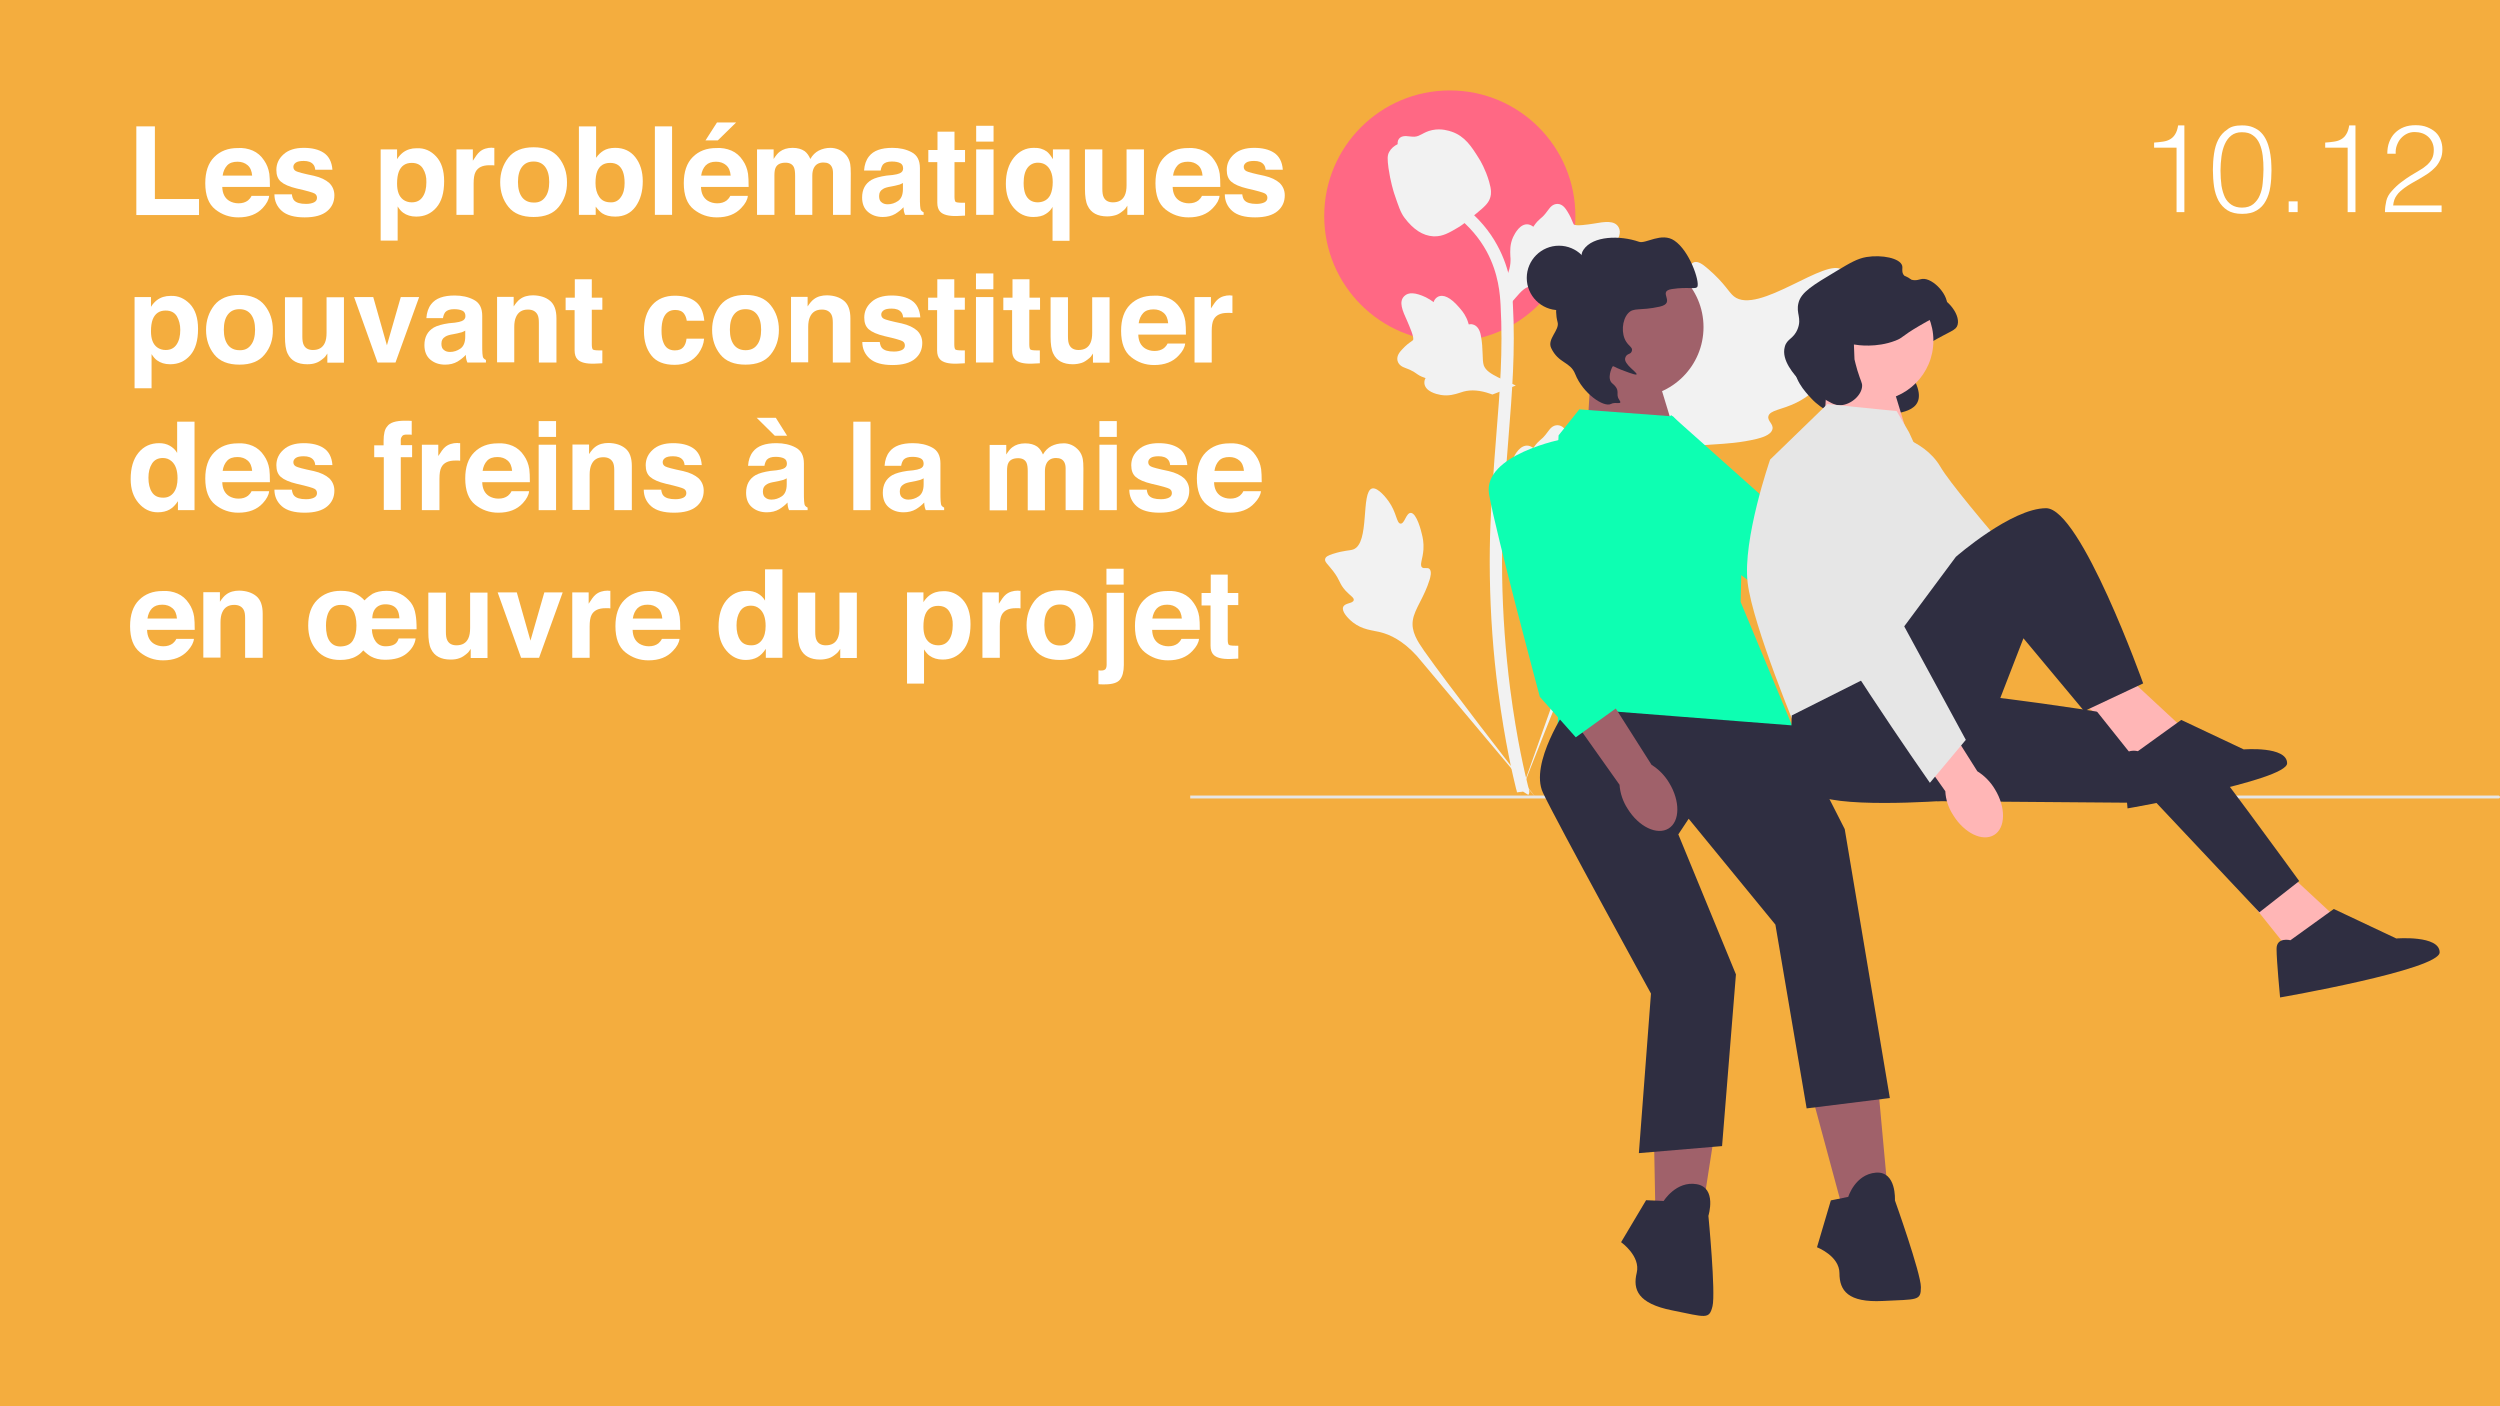 <?xml version="1.0" encoding="UTF-8"?>
<!-- Generator: Adobe Illustrator 27.4.1, SVG Export Plug-In . SVG Version: 6.00 Build 0)  -->
<svg xmlns="http://www.w3.org/2000/svg" xmlns:xlink="http://www.w3.org/1999/xlink" version="1.1" id="Calque_1" x="0px" y="0px" viewBox="0 0 1280 720" style="enable-background:new 0 0 1280 720;" xml:space="preserve">
<style type="text/css">
	.st0{fill:#F4AD3E;}
	.st1{fill:#FFFFFF;}
	.st2{fill:#FF6884;}
	.st3{fill:#F2F2F2;}
	.st4{fill:#A0616A;}
	.st5{fill:#2F2E41;}
	.st6{fill:#FFB6B6;}
	.st7{fill:#E6E6E6;}
	.st8{fill:#0DFFB2;}
</style>
<rect class="st0" width="1280" height="720"></rect>
<g>
	<path class="st1" d="M69.8,64.7h9.5v37.2h22.6v8.2H69.8V64.7z"></path>
	<path class="st1" d="M129.4,77.1c2.3,1,4.3,2.7,5.8,5c1.4,2,2.3,4.3,2.7,6.9c0.2,1.5,0.3,3.8,0.3,6.7h-24.4   c0.1,3.4,1.3,5.7,3.5,7.1c1.3,0.8,3,1.3,4.8,1.3c2,0,3.6-0.5,4.9-1.5c0.7-0.6,1.3-1.3,1.8-2.3h9c-0.2,2-1.3,4-3.2,6.1   c-3,3.3-7.2,4.9-12.6,4.9c-4.5,0-8.4-1.4-11.8-4.1s-5.1-7.2-5.1-13.4c0-5.8,1.5-10.3,4.6-13.4c3.1-3.1,7.1-4.6,12-4.6   C124.4,75.6,127.1,76.1,129.4,77.1z M116.3,84.7c-1.2,1.3-2,3-2.3,5.2h15.1c-0.2-2.3-0.9-4.1-2.3-5.3c-1.4-1.2-3.1-1.8-5.2-1.8   C119.3,82.8,117.5,83.4,116.3,84.7z"></path>
	<path class="st1" d="M149.4,99.3c0.2,1.6,0.6,2.7,1.2,3.3c1.1,1.2,3.1,1.8,6.1,1.8c1.7,0,3.1-0.3,4.1-0.8s1.5-1.3,1.5-2.3   c0-1-0.4-1.7-1.2-2.2c-0.8-0.5-3.9-1.4-9.2-2.6c-3.8-0.9-6.5-2.1-8.1-3.5c-1.6-1.4-2.3-3.4-2.3-6c0-3.1,1.2-5.8,3.7-8   c2.4-2.2,5.9-3.3,10.3-3.3c4.2,0,7.6,0.8,10.2,2.5s4.2,4.6,4.5,8.7h-8.8c-0.1-1.1-0.4-2-1-2.7c-1-1.2-2.6-1.8-4.9-1.8   c-1.9,0-3.3,0.3-4.1,0.9c-0.8,0.6-1.2,1.3-1.2,2.1c0,1,0.4,1.7,1.3,2.2c0.9,0.5,3.9,1.3,9.2,2.4c3.5,0.8,6.1,2.1,7.9,3.7   c1.7,1.7,2.6,3.8,2.6,6.3c0,3.3-1.2,6-3.7,8.1c-2.5,2.1-6.3,3.2-11.5,3.2c-5.3,0-9.2-1.1-11.7-3.3c-2.5-2.2-3.8-5.1-3.8-8.5H149.4z   "></path>
	<path class="st1" d="M223.3,80.1c2.7,2.9,4.1,7.1,4.1,12.7c0,5.9-1.3,10.4-4,13.5s-6.1,4.6-10.3,4.6c-2.7,0-4.9-0.7-6.7-2   c-1-0.7-1.9-1.8-2.8-3.2v17.5h-8.7V76.5h8.4v5c0.9-1.5,2-2.6,3-3.4c2-1.5,4.3-2.2,7-2.2C217.3,75.7,220.6,77.2,223.3,80.1z    M216.6,86.4c-1.2-2-3.1-3-5.8-3c-3.2,0-5.4,1.5-6.6,4.5c-0.6,1.6-0.9,3.6-0.9,6.1c0,3.9,1,6.6,3.1,8.2c1.2,0.9,2.7,1.4,4.4,1.4   c2.5,0,4.3-0.9,5.6-2.8c1.3-1.9,1.9-4.4,1.9-7.5C218.4,90.6,217.8,88.4,216.6,86.4z"></path>
	<path class="st1" d="M252.3,75.7c0.1,0,0.4,0,0.8,0v9c-0.6-0.1-1-0.1-1.5-0.1s-0.8,0-1,0c-3.5,0-5.9,1.1-7.1,3.4   c-0.7,1.3-1,3.3-1,6v16h-8.8V76.5h8.4v5.8c1.4-2.2,2.5-3.8,3.5-4.6c1.6-1.4,3.8-2.1,6.4-2.1C252,75.7,252.1,75.7,252.3,75.7z"></path>
	<path class="st1" d="M286.1,105.9c-2.8,3.5-7.1,5.2-12.9,5.2c-5.8,0-10.1-1.7-12.9-5.2c-2.8-3.5-4.2-7.7-4.2-12.6   c0-4.8,1.4-9,4.2-12.6c2.8-3.5,7.1-5.3,12.9-5.3c5.8,0,10.1,1.8,12.9,5.3c2.8,3.5,4.2,7.7,4.2,12.6   C290.4,98.2,288.9,102.4,286.1,105.9z M279.1,101c1.4-1.8,2.1-4.4,2.1-7.8s-0.7-5.9-2.1-7.8c-1.4-1.8-3.3-2.7-5.9-2.7   c-2.6,0-4.5,0.9-5.9,2.7c-1.4,1.8-2.1,4.4-2.1,7.8s0.7,5.9,2.1,7.8c1.4,1.8,3.4,2.7,5.9,2.7C275.8,103.8,277.7,102.9,279.1,101z"></path>
	<path class="st1" d="M325.3,80.5c2.5,3.2,3.8,7.3,3.8,12.3c0,5.2-1.2,9.5-3.7,13c-2.5,3.4-5.9,5.1-10.4,5.1c-2.8,0-5-0.6-6.7-1.7   c-1-0.7-2.1-1.8-3.3-3.4v4.2h-8.6V64.7h8.8v16.1c1.1-1.6,2.3-2.7,3.7-3.6c1.6-1,3.6-1.5,6.1-1.5C319.3,75.7,322.8,77.3,325.3,80.5z    M317.9,100.9c1.3-1.8,1.9-4.2,1.9-7.2c0-2.4-0.3-4.3-0.9-5.9c-1.2-3-3.3-4.4-6.5-4.4c-3.2,0-5.4,1.4-6.6,4.3   c-0.6,1.5-0.9,3.5-0.9,6c0,2.9,0.6,5.2,1.9,7.1s3.2,2.8,5.9,2.8C314.9,103.7,316.7,102.7,317.9,100.9z"></path>
	<path class="st1" d="M344.1,110h-8.8V64.7h8.8V110z"></path>
	<path class="st1" d="M374.5,77.1c2.3,1,4.3,2.7,5.8,5c1.4,2,2.3,4.3,2.7,6.9c0.2,1.5,0.3,3.8,0.3,6.7h-24.4   c0.1,3.4,1.3,5.7,3.5,7.1c1.3,0.8,3,1.3,4.8,1.3c2,0,3.6-0.5,4.9-1.5c0.7-0.6,1.3-1.3,1.8-2.3h9c-0.2,2-1.3,4-3.3,6.1   c-3,3.3-7.2,4.9-12.6,4.9c-4.5,0-8.4-1.4-11.8-4.1s-5.1-7.2-5.1-13.4c0-5.8,1.5-10.3,4.6-13.4c3.1-3.1,7.1-4.6,12-4.6   C369.5,75.6,372.1,76.1,374.5,77.1z M361.3,84.7c-1.2,1.3-2,3-2.3,5.2h15.1c-0.2-2.3-0.9-4.1-2.3-5.3c-1.4-1.2-3.1-1.8-5.2-1.8   C364.3,82.8,362.6,83.4,361.3,84.7z M376.9,62.7l-9.4,9.2h-6.3l5.9-9.2H376.9z"></path>
	<path class="st1" d="M429.5,76.6c1.4,0.6,2.7,1.6,3.9,3c0.9,1.2,1.6,2.6,1.9,4.3c0.2,1.1,0.3,2.8,0.3,5l-0.1,21.1h-9V88.6   c0-1.3-0.2-2.3-0.6-3.1c-0.8-1.6-2.2-2.3-4.3-2.3c-2.4,0-4.1,1-5,3c-0.5,1.1-0.7,2.3-0.7,3.8v20h-8.8V90c0-2-0.2-3.4-0.6-4.3   c-0.7-1.6-2.2-2.4-4.3-2.4c-2.5,0-4.2,0.8-5,2.4c-0.5,0.9-0.7,2.3-0.7,4.1V110h-8.9V76.5h8.5v4.9c1.1-1.7,2.1-3,3.1-3.7   c1.7-1.3,3.9-2,6.6-2c2.6,0,4.6,0.6,6.2,1.7c1.3,1,2.2,2.4,2.9,4c1.1-2,2.6-3.4,4.3-4.3c1.8-0.9,3.8-1.4,6-1.4   C426.6,75.7,428.1,76,429.5,76.6z"></path>
	<path class="st1" d="M457,89.6c1.6-0.2,2.8-0.5,3.5-0.8c1.3-0.5,1.9-1.4,1.9-2.5c0-1.4-0.5-2.3-1.5-2.8c-1-0.5-2.4-0.8-4.3-0.8   c-2.1,0-3.6,0.5-4.5,1.5c-0.6,0.8-1,1.8-1.2,3.1h-8.5c0.2-2.9,1-5.3,2.5-7.2c2.3-3,6.3-4.4,12-4.4c3.7,0,7,0.7,9.8,2.2   c2.9,1.5,4.3,4.2,4.3,8.2v15.4c0,1.1,0,2.4,0.1,3.9c0.1,1.1,0.2,1.9,0.5,2.3s0.7,0.7,1.3,1v1.3h-9.5c-0.3-0.7-0.5-1.3-0.6-1.9   s-0.2-1.3-0.2-2c-1.2,1.3-2.6,2.4-4.2,3.4c-1.9,1.1-4,1.6-6.4,1.6c-3.1,0-5.6-0.9-7.6-2.6c-2-1.7-3-4.2-3-7.4c0-4.1,1.6-7.1,4.8-9   c1.8-1,4.3-1.7,7.7-2.2L457,89.6z M462.3,93.7c-0.6,0.3-1.1,0.6-1.7,0.8c-0.6,0.2-1.4,0.4-2.4,0.6l-2,0.4c-1.9,0.3-3.2,0.7-4,1.2   c-1.4,0.8-2.1,2-2.1,3.7c0,1.5,0.4,2.6,1.3,3.2c0.8,0.7,1.9,1,3.1,1c1.9,0,3.7-0.6,5.3-1.7c1.6-1.1,2.5-3.1,2.5-6.1V93.7z"></path>
	<path class="st1" d="M475.3,83v-6.2h4.7v-9.4h8.7v9.4h5.4V83h-5.4v17.7c0,1.4,0.2,2.2,0.5,2.6c0.3,0.3,1.4,0.5,3.2,0.5   c0.3,0,0.5,0,0.8,0s0.6,0,0.9,0v6.6l-4.2,0.2c-4.1,0.1-7-0.6-8.5-2.2c-1-1-1.5-2.6-1.5-4.6V83H475.3z"></path>
	<path class="st1" d="M508.7,72.5h-8.9v-8.1h8.9V72.5z M499.8,76.5h8.9V110h-8.9V76.5z"></path>
	<path class="st1" d="M536,77.6c1,0.8,2,2.1,3.1,3.9v-5h8.5v46.8h-8.7v-17.4c-0.7,1.4-1.8,2.6-3.4,3.6c-1.6,1.1-3.8,1.6-6.5,1.6   c-3.9,0-7.2-1.5-9.9-4.6c-2.7-3.1-4.1-7.2-4.1-12.4c0-5.6,1.4-10,4.1-13.4c2.7-3.3,6.1-5,10.1-5C532,75.6,534.2,76.3,536,77.6z    M537.8,99.7c0.8-1.7,1.2-3.9,1.2-6.5c0-2.1-0.3-3.9-1-5.5c-1.3-2.9-3.5-4.4-6.6-4.4c-2.2,0-4,0.9-5.3,2.6c-1.3,1.7-2,4.3-2,7.8   c0,2.3,0.3,4.2,0.9,5.7c1.2,2.8,3.3,4.2,6.4,4.2C534.4,103.5,536.6,102.2,537.8,99.7z"></path>
	<path class="st1" d="M564.4,76.5v20.2c0,1.9,0.2,3.3,0.7,4.3c0.8,1.7,2.4,2.6,4.7,2.6c3,0,5-1.2,6.1-3.6c0.6-1.3,0.9-3,0.9-5.2   V76.5h8.9V110h-8.5v-4.7c-0.1,0.1-0.3,0.4-0.6,0.9s-0.7,1-1.2,1.4c-1.4,1.2-2.7,2.1-4,2.5s-2.8,0.7-4.5,0.7c-4.9,0-8.3-1.8-10-5.4   c-1-2-1.4-4.9-1.4-8.7V76.5H564.4z"></path>
	<path class="st1" d="M616,77.1c2.3,1,4.3,2.7,5.8,5c1.4,2,2.3,4.3,2.7,6.9c0.2,1.5,0.3,3.8,0.3,6.7h-24.4c0.1,3.4,1.3,5.7,3.5,7.1   c1.3,0.8,3,1.3,4.8,1.3c2,0,3.6-0.5,4.9-1.5c0.7-0.6,1.3-1.3,1.8-2.3h9c-0.2,2-1.3,4-3.3,6.1c-3,3.3-7.2,4.9-12.6,4.9   c-4.5,0-8.4-1.4-11.8-4.1s-5.1-7.2-5.1-13.4c0-5.8,1.5-10.3,4.6-13.4c3.1-3.1,7.1-4.6,12-4.6C611,75.6,613.7,76.1,616,77.1z    M602.9,84.7c-1.2,1.3-2,3-2.3,5.2h15.1c-0.2-2.3-0.9-4.1-2.3-5.3c-1.4-1.2-3.1-1.8-5.2-1.8C605.9,82.8,604.1,83.4,602.9,84.7z"></path>
	<path class="st1" d="M636,99.3c0.2,1.6,0.6,2.7,1.2,3.3c1.1,1.2,3.1,1.8,6.1,1.8c1.7,0,3.1-0.3,4.1-0.8c1-0.5,1.5-1.3,1.5-2.3   c0-1-0.4-1.7-1.2-2.2c-0.8-0.5-3.9-1.4-9.2-2.6c-3.8-0.9-6.5-2.1-8.1-3.5c-1.6-1.4-2.3-3.4-2.3-6c0-3.1,1.2-5.8,3.7-8   c2.4-2.2,5.9-3.3,10.3-3.3c4.2,0,7.6,0.8,10.2,2.5s4.2,4.6,4.5,8.7h-8.8c-0.1-1.1-0.4-2-1-2.7c-1-1.2-2.6-1.8-4.9-1.8   c-1.9,0-3.3,0.3-4.1,0.9s-1.2,1.3-1.2,2.1c0,1,0.4,1.7,1.3,2.2c0.9,0.5,3.9,1.3,9.2,2.4c3.5,0.8,6.1,2.1,7.9,3.7   c1.7,1.7,2.6,3.8,2.6,6.3c0,3.3-1.2,6-3.7,8.1c-2.5,2.1-6.3,3.2-11.5,3.2c-5.3,0-9.2-1.1-11.7-3.3c-2.5-2.2-3.8-5.1-3.8-8.5H636z"></path>
	<path class="st1" d="M97.3,155.7c2.7,2.9,4.1,7.1,4.1,12.7c0,5.9-1.3,10.4-4,13.5s-6.1,4.6-10.3,4.6c-2.7,0-4.9-0.7-6.7-2   c-1-0.7-1.9-1.8-2.8-3.2v17.5h-8.7v-46.7h8.4v5c0.9-1.5,2-2.6,3-3.4c2-1.5,4.3-2.2,7-2.2C91.2,151.3,94.5,152.8,97.3,155.7z    M90.6,162c-1.2-2-3.1-3-5.8-3c-3.2,0-5.4,1.5-6.6,4.5c-0.6,1.6-0.9,3.6-0.9,6.1c0,3.9,1,6.6,3.1,8.2c1.2,0.9,2.7,1.4,4.4,1.4   c2.5,0,4.3-0.9,5.6-2.8c1.3-1.9,1.9-4.4,1.9-7.5C92.3,166.2,91.7,164,90.6,162z"></path>
	<path class="st1" d="M135.5,181.5c-2.8,3.5-7.1,5.2-12.9,5.2c-5.8,0-10.1-1.7-12.9-5.2c-2.8-3.5-4.2-7.7-4.2-12.6   c0-4.8,1.4-9,4.2-12.6c2.8-3.5,7.1-5.3,12.9-5.3c5.8,0,10.1,1.8,12.9,5.3c2.8,3.5,4.2,7.7,4.2,12.6   C139.8,173.8,138.4,178,135.5,181.5z M128.5,176.6c1.4-1.8,2.1-4.4,2.1-7.8s-0.7-5.9-2.1-7.8c-1.4-1.8-3.3-2.7-5.9-2.7   c-2.6,0-4.5,0.9-5.9,2.7c-1.4,1.8-2.1,4.4-2.1,7.8s0.7,5.9,2.1,7.8c1.4,1.8,3.4,2.7,5.9,2.7C125.2,179.4,127.1,178.5,128.5,176.6z"></path>
	<path class="st1" d="M154.8,152.1v20.2c0,1.9,0.2,3.3,0.7,4.3c0.8,1.7,2.4,2.6,4.7,2.6c3,0,5-1.2,6.1-3.6c0.6-1.3,0.9-3,0.9-5.2   v-18.2h8.9v33.5h-8.5v-4.7c-0.1,0.1-0.3,0.4-0.6,0.9c-0.3,0.5-0.7,1-1.2,1.4c-1.4,1.2-2.7,2.1-4,2.5c-1.3,0.5-2.8,0.7-4.5,0.7   c-4.9,0-8.3-1.8-10-5.4c-1-2-1.4-4.9-1.4-8.7v-20.2H154.8z"></path>
	<path class="st1" d="M205.2,152.1h9.4l-12.1,33.5h-9.2l-12-33.5h9.8l7,24.7L205.2,152.1z"></path>
	<path class="st1" d="M232.9,165.2c1.6-0.2,2.8-0.5,3.5-0.8c1.3-0.5,1.9-1.4,1.9-2.5c0-1.4-0.5-2.3-1.5-2.8c-1-0.5-2.4-0.8-4.3-0.8   c-2.1,0-3.6,0.5-4.5,1.5c-0.6,0.8-1,1.8-1.2,3.1h-8.5c0.2-2.9,1-5.3,2.5-7.2c2.3-3,6.3-4.4,12-4.4c3.7,0,7,0.7,9.8,2.2   c2.9,1.5,4.3,4.2,4.3,8.2v15.4c0,1.1,0,2.4,0.1,3.9c0.1,1.1,0.2,1.9,0.5,2.3c0.3,0.4,0.7,0.7,1.3,1v1.3h-9.5   c-0.3-0.7-0.5-1.3-0.6-1.9c-0.1-0.6-0.2-1.3-0.2-2c-1.2,1.3-2.6,2.4-4.2,3.4c-1.9,1.1-4,1.6-6.4,1.6c-3.1,0-5.6-0.9-7.6-2.6   c-2-1.7-3-4.2-3-7.4c0-4.1,1.6-7.1,4.8-9c1.8-1,4.3-1.7,7.7-2.2L232.9,165.2z M238.2,169.3c-0.6,0.3-1.1,0.6-1.7,0.8   c-0.6,0.2-1.4,0.4-2.4,0.6l-2,0.4c-1.9,0.3-3.2,0.7-4,1.2c-1.4,0.8-2.1,2-2.1,3.7c0,1.5,0.4,2.6,1.3,3.2c0.8,0.7,1.9,1,3.1,1   c1.9,0,3.7-0.6,5.3-1.7c1.6-1.1,2.5-3.1,2.5-6.1V169.3z"></path>
	<path class="st1" d="M281.6,154c2.2,1.8,3.3,4.8,3.3,9v22.6h-9v-20.4c0-1.8-0.2-3.1-0.7-4.1c-0.9-1.7-2.5-2.6-4.9-2.6   c-3,0-5,1.3-6.1,3.8c-0.6,1.3-0.9,3-0.9,5.1v18.1h-8.8v-33.5h8.5v4.9c1.1-1.7,2.2-3,3.2-3.7c1.8-1.4,4.1-2,6.8-2   C276.6,151.3,279.5,152.2,281.6,154z"></path>
	<path class="st1" d="M289.6,158.6v-6.2h4.7V143h8.7v9.4h5.4v6.2H303v17.7c0,1.4,0.2,2.2,0.5,2.6c0.3,0.3,1.4,0.5,3.2,0.5   c0.3,0,0.5,0,0.8,0s0.6,0,0.9,0v6.6l-4.2,0.2c-4.1,0.1-7-0.6-8.5-2.2c-1-1-1.5-2.6-1.5-4.6v-20.6H289.6z"></path>
	<path class="st1" d="M351.6,164.1c-0.2-1.3-0.6-2.4-1.3-3.4c-1-1.4-2.5-2-4.6-2c-3,0-5,1.5-6.1,4.4c-0.6,1.6-0.9,3.6-0.9,6.2   c0,2.5,0.3,4.4,0.9,5.9c1,2.8,3,4.2,5.9,4.2c2.1,0,3.5-0.6,4.4-1.7s1.4-2.5,1.6-4.3h9c-0.2,2.7-1.2,5.2-2.9,7.6   c-2.8,3.8-6.8,5.8-12.2,5.8c-5.4,0-9.4-1.6-11.9-4.8c-2.5-3.2-3.8-7.3-3.8-12.4c0-5.8,1.4-10.2,4.2-13.4s6.7-4.8,11.6-4.8   c4.2,0,7.7,0.9,10.3,2.8c2.7,1.9,4.3,5.2,4.8,10H351.6z"></path>
	<path class="st1" d="M394.6,181.5c-2.8,3.5-7.1,5.2-12.9,5.2s-10.1-1.7-12.9-5.2c-2.8-3.5-4.2-7.7-4.2-12.6c0-4.8,1.4-9,4.2-12.6   c2.8-3.5,7.1-5.3,12.9-5.3s10.1,1.8,12.9,5.3c2.8,3.5,4.2,7.7,4.2,12.6C398.8,173.8,397.4,178,394.6,181.5z M387.6,176.6   c1.4-1.8,2.1-4.4,2.1-7.8s-0.7-5.9-2.1-7.8c-1.4-1.8-3.3-2.7-5.9-2.7s-4.5,0.9-5.9,2.7c-1.4,1.8-2.1,4.4-2.1,7.8s0.7,5.9,2.1,7.8   c1.4,1.8,3.4,2.7,5.9,2.7S386.2,178.5,387.6,176.6z"></path>
	<path class="st1" d="M432.1,154c2.2,1.8,3.3,4.8,3.3,9v22.6h-9v-20.4c0-1.8-0.2-3.1-0.7-4.1c-0.9-1.7-2.5-2.6-4.9-2.6   c-3,0-5,1.3-6.1,3.8c-0.6,1.3-0.9,3-0.9,5.1v18.1h-8.8v-33.5h8.5v4.9c1.1-1.7,2.2-3,3.2-3.7c1.8-1.4,4.1-2,6.8-2   C427.1,151.3,429.9,152.2,432.1,154z"></path>
	<path class="st1" d="M450.4,174.9c0.2,1.6,0.6,2.7,1.2,3.3c1.1,1.2,3.1,1.8,6.1,1.8c1.7,0,3.1-0.3,4.1-0.8c1-0.5,1.5-1.3,1.5-2.3   c0-1-0.4-1.7-1.2-2.2c-0.8-0.5-3.9-1.4-9.2-2.6c-3.8-0.9-6.5-2.1-8.1-3.5c-1.6-1.4-2.3-3.4-2.3-6c0-3.1,1.2-5.8,3.7-8   c2.4-2.2,5.9-3.3,10.3-3.3c4.2,0,7.6,0.8,10.2,2.5s4.2,4.6,4.5,8.7h-8.8c-0.1-1.1-0.4-2-1-2.7c-1-1.2-2.6-1.8-4.9-1.8   c-1.9,0-3.3,0.3-4.1,0.9s-1.2,1.3-1.2,2.1c0,1,0.4,1.7,1.3,2.2c0.9,0.5,3.9,1.3,9.2,2.4c3.5,0.8,6.1,2.1,7.9,3.7   c1.7,1.7,2.6,3.8,2.6,6.3c0,3.3-1.2,6-3.7,8.1c-2.5,2.1-6.3,3.2-11.5,3.2c-5.3,0-9.2-1.1-11.7-3.3c-2.5-2.2-3.8-5.1-3.8-8.5H450.4z   "></path>
	<path class="st1" d="M475.2,158.6v-6.2h4.7V143h8.7v9.4h5.4v6.2h-5.4v17.7c0,1.4,0.2,2.2,0.5,2.6c0.3,0.3,1.4,0.5,3.2,0.5   c0.3,0,0.5,0,0.8,0s0.6,0,0.9,0v6.6l-4.2,0.2c-4.1,0.1-7-0.6-8.5-2.2c-1-1-1.5-2.6-1.5-4.6v-20.6H475.2z"></path>
	<path class="st1" d="M508.6,148.1h-8.9V140h8.9V148.1z M499.7,152.1h8.9v33.5h-8.9V152.1z"></path>
	<path class="st1" d="M513.7,158.6v-6.2h4.7V143h8.7v9.4h5.4v6.2H527v17.7c0,1.4,0.2,2.2,0.5,2.6c0.3,0.3,1.4,0.5,3.2,0.5   c0.3,0,0.5,0,0.8,0s0.6,0,0.9,0v6.6l-4.2,0.2c-4.1,0.1-7-0.6-8.5-2.2c-1-1-1.5-2.6-1.5-4.6v-20.6H513.7z"></path>
	<path class="st1" d="M546.8,152.1v20.2c0,1.9,0.2,3.3,0.7,4.3c0.8,1.7,2.4,2.6,4.7,2.6c3,0,5-1.2,6.1-3.6c0.6-1.3,0.9-3,0.9-5.2   v-18.2h8.9v33.5h-8.5v-4.7c-0.1,0.1-0.3,0.4-0.6,0.9s-0.7,1-1.2,1.4c-1.4,1.2-2.7,2.1-4,2.5s-2.8,0.7-4.5,0.7   c-4.9,0-8.3-1.8-10-5.4c-1-2-1.4-4.9-1.4-8.7v-20.2H546.8z"></path>
	<path class="st1" d="M598.4,152.7c2.3,1,4.3,2.7,5.8,5c1.4,2,2.3,4.3,2.7,6.9c0.2,1.5,0.3,3.8,0.3,6.7h-24.4   c0.1,3.4,1.3,5.7,3.5,7.1c1.3,0.8,3,1.3,4.8,1.3c2,0,3.6-0.5,4.9-1.5c0.7-0.6,1.3-1.3,1.8-2.3h9c-0.2,2-1.3,4-3.3,6.1   c-3,3.3-7.2,4.9-12.6,4.9c-4.5,0-8.4-1.4-11.8-4.1s-5.1-7.2-5.1-13.4c0-5.8,1.5-10.3,4.6-13.4c3.1-3.1,7.1-4.6,12-4.6   C593.4,151.2,596.1,151.7,598.4,152.7z M585.3,160.3c-1.2,1.3-2,3-2.3,5.2h15.1c-0.2-2.3-0.9-4.1-2.3-5.3c-1.4-1.2-3.1-1.8-5.2-1.8   C588.3,158.4,586.5,159,585.3,160.3z"></path>
	<path class="st1" d="M630.2,151.3c0.1,0,0.4,0,0.8,0v9c-0.6-0.1-1-0.1-1.5-0.1c-0.4,0-0.8,0-1,0c-3.5,0-5.9,1.1-7.1,3.4   c-0.7,1.3-1,3.3-1,6v16h-8.8v-33.5h8.4v5.8c1.4-2.2,2.5-3.8,3.5-4.6c1.6-1.4,3.8-2.1,6.4-2.1C630,151.3,630.1,151.3,630.2,151.3z"></path>
	<path class="st1" d="M86.9,228.2c1.6,0.9,2.9,2.1,3.8,3.7v-16h8.9v45.3h-8.5v-4.6c-1.3,2-2.7,3.4-4.3,4.3s-3.6,1.4-6,1.4   c-3.9,0-7.2-1.6-9.9-4.8c-2.7-3.2-4-7.2-4-12.2c0-5.7,1.3-10.2,4-13.5s6.2-4.9,10.6-4.9C83.5,226.9,85.3,227.3,86.9,228.2z    M89,252.1c1.3-1.8,1.9-4.2,1.9-7.2c0-4.1-1-7-3.1-8.8c-1.3-1.1-2.7-1.6-4.4-1.6c-2.6,0-4.4,1-5.6,2.9c-1.2,1.9-1.8,4.3-1.8,7.2   c0,3.1,0.6,5.6,1.8,7.4c1.2,1.9,3.1,2.8,5.6,2.8C85.8,254.9,87.7,253.9,89,252.1z"></path>
	<path class="st1" d="M129.4,228.3c2.3,1,4.3,2.7,5.8,5c1.4,2,2.3,4.3,2.7,6.9c0.2,1.5,0.3,3.8,0.3,6.7h-24.4   c0.1,3.4,1.3,5.7,3.5,7.1c1.3,0.8,3,1.3,4.8,1.3c2,0,3.6-0.5,4.9-1.5c0.7-0.6,1.3-1.3,1.8-2.3h9c-0.2,2-1.3,4-3.2,6.1   c-3,3.3-7.2,4.9-12.6,4.9c-4.5,0-8.4-1.4-11.8-4.1s-5.1-7.2-5.1-13.4c0-5.8,1.5-10.3,4.6-13.4c3.1-3.1,7.1-4.6,12-4.6   C124.4,226.8,127.1,227.3,129.4,228.3z M116.3,235.9c-1.2,1.3-2,3-2.3,5.2h15.1c-0.2-2.3-0.9-4.1-2.3-5.3c-1.4-1.2-3.1-1.8-5.2-1.8   C119.3,234,117.5,234.6,116.3,235.9z"></path>
	<path class="st1" d="M149.4,250.5c0.2,1.6,0.6,2.7,1.2,3.3c1.1,1.2,3.1,1.8,6.1,1.8c1.7,0,3.1-0.3,4.1-0.8s1.5-1.3,1.5-2.3   c0-1-0.4-1.7-1.2-2.2c-0.8-0.5-3.9-1.4-9.2-2.6c-3.8-0.9-6.5-2.1-8.1-3.5c-1.6-1.4-2.3-3.4-2.3-6c0-3.1,1.2-5.8,3.7-8   c2.4-2.2,5.9-3.3,10.3-3.3c4.2,0,7.6,0.8,10.2,2.5s4.2,4.6,4.5,8.7h-8.8c-0.1-1.1-0.4-2-1-2.7c-1-1.2-2.6-1.8-4.9-1.8   c-1.9,0-3.3,0.3-4.1,0.9c-0.8,0.6-1.2,1.3-1.2,2.1c0,1,0.4,1.7,1.3,2.2c0.9,0.5,3.9,1.3,9.2,2.4c3.5,0.8,6.1,2.1,7.9,3.7   c1.7,1.7,2.6,3.8,2.6,6.3c0,3.3-1.2,6-3.7,8.1c-2.5,2.1-6.3,3.2-11.5,3.2c-5.3,0-9.2-1.1-11.7-3.3c-2.5-2.2-3.8-5.1-3.8-8.5H149.4z   "></path>
	<path class="st1" d="M209,215.4c0.5,0,1.1,0.1,1.8,0.1v7.1c-0.5-0.1-1.3-0.1-2.5-0.1c-1.2,0-2,0.2-2.4,0.8   c-0.4,0.5-0.7,1.1-0.7,1.8s0,1.6,0,2.8h5.8v6.2h-5.8v27h-8.7v-27h-4.9V228h4.8v-2.2c0-3.6,0.6-6.1,1.8-7.4c1.3-2,4.3-3,9.2-3   C208.1,215.4,208.6,215.4,209,215.4z"></path>
	<path class="st1" d="M234.8,226.9c0.1,0,0.4,0,0.8,0v9c-0.6-0.1-1-0.1-1.5-0.1s-0.8,0-1,0c-3.5,0-5.9,1.1-7.1,3.4   c-0.7,1.3-1,3.3-1,6v16H216v-33.5h8.4v5.8c1.4-2.2,2.5-3.8,3.5-4.6c1.6-1.4,3.8-2.1,6.4-2.1C234.5,226.9,234.6,226.9,234.8,226.9z"></path>
	<path class="st1" d="M262.5,228.3c2.3,1,4.3,2.7,5.8,5c1.4,2,2.3,4.3,2.7,6.9c0.2,1.5,0.3,3.8,0.3,6.7h-24.4   c0.1,3.4,1.3,5.7,3.5,7.1c1.3,0.8,3,1.3,4.8,1.3c2,0,3.6-0.5,4.9-1.5c0.7-0.6,1.3-1.3,1.8-2.3h9c-0.2,2-1.3,4-3.2,6.1   c-3,3.3-7.2,4.9-12.6,4.9c-4.5,0-8.4-1.4-11.8-4.1s-5.1-7.2-5.1-13.4c0-5.8,1.5-10.3,4.6-13.4c3.1-3.1,7.1-4.6,12-4.6   C257.5,226.8,260.2,227.3,262.5,228.3z M249.4,235.9c-1.2,1.3-2,3-2.3,5.2h15.1c-0.2-2.3-0.9-4.1-2.3-5.3c-1.4-1.2-3.1-1.8-5.2-1.8   C252.4,234,250.6,234.6,249.4,235.9z"></path>
	<path class="st1" d="M284.7,223.7h-8.9v-8.1h8.9V223.7z M275.8,227.7h8.9v33.5h-8.9V227.7z"></path>
	<path class="st1" d="M320.2,229.6c2.2,1.8,3.3,4.8,3.3,9v22.6h-9v-20.4c0-1.8-0.2-3.1-0.7-4.1c-0.9-1.7-2.5-2.6-4.9-2.6   c-3,0-5,1.3-6.1,3.8c-0.6,1.3-0.9,3-0.9,5.1v18.1h-8.8v-33.5h8.5v4.9c1.1-1.7,2.2-3,3.2-3.7c1.8-1.4,4.1-2,6.8-2   C315.2,226.9,318,227.8,320.2,229.6z"></path>
	<path class="st1" d="M338.5,250.5c0.2,1.6,0.6,2.7,1.2,3.3c1.1,1.2,3.1,1.8,6.1,1.8c1.7,0,3.1-0.3,4.1-0.8s1.5-1.3,1.5-2.3   c0-1-0.4-1.7-1.2-2.2s-3.9-1.4-9.2-2.6c-3.8-0.9-6.5-2.1-8.1-3.5c-1.6-1.4-2.3-3.4-2.3-6c0-3.1,1.2-5.8,3.7-8   c2.4-2.2,5.9-3.3,10.3-3.3c4.2,0,7.6,0.8,10.2,2.5s4.2,4.6,4.5,8.7h-8.8c-0.1-1.1-0.4-2-1-2.7c-1-1.2-2.6-1.8-4.9-1.8   c-1.9,0-3.3,0.3-4.1,0.9s-1.2,1.3-1.2,2.1c0,1,0.4,1.7,1.3,2.2c0.9,0.5,3.9,1.3,9.2,2.4c3.5,0.8,6.1,2.1,7.9,3.7   c1.7,1.7,2.6,3.8,2.6,6.3c0,3.3-1.2,6-3.7,8.1c-2.5,2.1-6.3,3.2-11.5,3.2c-5.3,0-9.2-1.1-11.7-3.3c-2.5-2.2-3.8-5.1-3.8-8.5H338.5z   "></path>
	<path class="st1" d="M397.5,240.8c1.6-0.2,2.8-0.5,3.5-0.8c1.3-0.5,1.9-1.4,1.9-2.5c0-1.4-0.5-2.3-1.5-2.8c-1-0.5-2.4-0.8-4.3-0.8   c-2.1,0-3.6,0.5-4.5,1.5c-0.6,0.8-1,1.8-1.2,3.1H383c0.2-2.9,1-5.3,2.5-7.2c2.3-3,6.3-4.4,12-4.4c3.7,0,7,0.7,9.8,2.2   c2.9,1.5,4.3,4.2,4.3,8.2v15.4c0,1.1,0,2.4,0.1,3.9c0.1,1.1,0.2,1.9,0.5,2.3s0.7,0.7,1.3,1v1.3h-9.5c-0.3-0.7-0.5-1.3-0.6-1.9   s-0.2-1.3-0.2-2c-1.2,1.3-2.6,2.4-4.2,3.4c-1.9,1.1-4,1.6-6.4,1.6c-3.1,0-5.6-0.9-7.6-2.6c-2-1.7-3-4.2-3-7.4c0-4.1,1.6-7.1,4.8-9   c1.8-1,4.3-1.7,7.7-2.2L397.5,240.8z M403,223.1h-6.3l-9.3-9.2h9.8L403,223.1z M402.8,244.9c-0.6,0.3-1.1,0.6-1.7,0.8   c-0.6,0.2-1.4,0.4-2.4,0.6l-2,0.4c-1.9,0.3-3.2,0.7-4,1.2c-1.4,0.8-2.1,2-2.1,3.7c0,1.5,0.4,2.6,1.3,3.2c0.8,0.7,1.9,1,3.1,1   c1.9,0,3.7-0.6,5.3-1.7c1.6-1.1,2.5-3.1,2.5-6.1V244.9z"></path>
	<path class="st1" d="M445.7,261.2h-8.8v-45.3h8.8V261.2z"></path>
	<path class="st1" d="M467.5,240.8c1.6-0.2,2.8-0.5,3.5-0.8c1.3-0.5,1.9-1.4,1.9-2.5c0-1.4-0.5-2.3-1.5-2.8c-1-0.5-2.4-0.8-4.3-0.8   c-2.1,0-3.6,0.5-4.5,1.5c-0.6,0.8-1,1.8-1.2,3.1h-8.5c0.2-2.9,1-5.3,2.5-7.2c2.3-3,6.3-4.4,12-4.4c3.7,0,7,0.7,9.8,2.2   c2.9,1.5,4.3,4.2,4.3,8.2v15.4c0,1.1,0,2.4,0.1,3.9c0.1,1.1,0.2,1.9,0.5,2.3s0.7,0.7,1.3,1v1.3H474c-0.3-0.7-0.5-1.3-0.6-1.9   s-0.2-1.3-0.2-2c-1.2,1.3-2.6,2.4-4.2,3.4c-1.9,1.1-4,1.6-6.4,1.6c-3.1,0-5.6-0.9-7.6-2.6c-2-1.7-3-4.2-3-7.4c0-4.1,1.6-7.1,4.8-9   c1.8-1,4.3-1.7,7.7-2.2L467.5,240.8z M472.9,244.9c-0.6,0.3-1.1,0.6-1.7,0.8c-0.6,0.2-1.4,0.4-2.4,0.6l-2,0.4   c-1.9,0.3-3.2,0.7-4,1.2c-1.4,0.8-2.1,2-2.1,3.7c0,1.5,0.4,2.6,1.3,3.2c0.8,0.7,1.9,1,3.1,1c1.9,0,3.7-0.6,5.3-1.7   c1.6-1.1,2.5-3.1,2.5-6.1V244.9z"></path>
	<path class="st1" d="M548.6,227.8c1.4,0.6,2.7,1.6,3.9,3c0.9,1.2,1.6,2.6,1.9,4.3c0.2,1.1,0.3,2.8,0.3,5l-0.1,21.1h-9v-21.3   c0-1.3-0.2-2.3-0.6-3.1c-0.8-1.6-2.2-2.3-4.3-2.3c-2.4,0-4.1,1-5,3c-0.5,1.1-0.7,2.3-0.7,3.8v20h-8.8v-20c0-2-0.2-3.4-0.6-4.3   c-0.7-1.6-2.2-2.4-4.3-2.4c-2.5,0-4.2,0.8-5,2.4c-0.5,0.9-0.7,2.3-0.7,4.1v20.2h-8.9v-33.5h8.5v4.9c1.1-1.7,2.1-3,3.1-3.7   c1.7-1.3,3.9-2,6.6-2c2.6,0,4.6,0.6,6.2,1.7c1.3,1,2.2,2.4,2.9,4c1.1-2,2.6-3.4,4.3-4.3c1.8-0.9,3.8-1.4,6-1.4   C545.7,226.9,547.2,227.2,548.6,227.8z"></path>
	<path class="st1" d="M571.8,223.7h-8.9v-8.1h8.9V223.7z M562.9,227.7h8.9v33.5h-8.9V227.7z"></path>
	<path class="st1" d="M587.1,250.5c0.2,1.6,0.6,2.7,1.2,3.3c1.1,1.2,3.1,1.8,6.1,1.8c1.7,0,3.1-0.3,4.1-0.8c1-0.5,1.5-1.3,1.5-2.3   c0-1-0.4-1.7-1.2-2.2c-0.8-0.5-3.9-1.4-9.2-2.6c-3.8-0.9-6.5-2.1-8.1-3.5c-1.6-1.4-2.3-3.4-2.3-6c0-3.1,1.2-5.8,3.7-8   c2.4-2.2,5.9-3.3,10.3-3.3c4.2,0,7.6,0.8,10.2,2.5s4.2,4.6,4.5,8.7h-8.8c-0.1-1.1-0.4-2-1-2.7c-1-1.2-2.6-1.8-4.9-1.8   c-1.9,0-3.3,0.3-4.1,0.9s-1.2,1.3-1.2,2.1c0,1,0.4,1.7,1.3,2.2c0.9,0.5,3.9,1.3,9.2,2.4c3.5,0.8,6.1,2.1,7.9,3.7   c1.7,1.7,2.6,3.8,2.6,6.3c0,3.3-1.2,6-3.7,8.1c-2.5,2.1-6.3,3.2-11.5,3.2c-5.3,0-9.2-1.1-11.7-3.3c-2.5-2.2-3.8-5.1-3.8-8.5H587.1z   "></path>
	<path class="st1" d="M637.2,228.3c2.3,1,4.3,2.7,5.8,5c1.4,2,2.3,4.3,2.7,6.9c0.2,1.5,0.3,3.8,0.3,6.7h-24.4   c0.1,3.4,1.3,5.7,3.5,7.1c1.3,0.8,3,1.3,4.8,1.3c2,0,3.6-0.5,4.9-1.5c0.7-0.6,1.3-1.3,1.8-2.3h9c-0.2,2-1.3,4-3.3,6.1   c-3,3.3-7.2,4.9-12.6,4.9c-4.5,0-8.4-1.4-11.8-4.1s-5.1-7.2-5.1-13.4c0-5.8,1.5-10.3,4.6-13.4c3.1-3.1,7.1-4.6,12-4.6   C632.2,226.8,634.9,227.3,637.2,228.3z M624.1,235.9c-1.2,1.3-2,3-2.3,5.2h15.1c-0.2-2.3-0.9-4.1-2.3-5.3c-1.4-1.2-3.1-1.8-5.2-1.8   C627.1,234,625.3,234.6,624.1,235.9z"></path>
	<path class="st1" d="M90.9,303.9c2.3,1,4.3,2.7,5.8,5c1.4,2,2.3,4.3,2.7,6.9c0.2,1.5,0.3,3.8,0.3,6.7H75.3c0.1,3.4,1.3,5.7,3.5,7.1   c1.3,0.8,3,1.3,4.8,1.3c2,0,3.6-0.5,4.9-1.5c0.7-0.6,1.3-1.3,1.8-2.3h9c-0.2,2-1.3,4-3.2,6.1c-3,3.3-7.2,4.9-12.6,4.9   c-4.5,0-8.4-1.4-11.8-4.1s-5.1-7.2-5.1-13.4c0-5.8,1.5-10.3,4.6-13.4c3.1-3.1,7.1-4.6,12-4.6C86,302.4,88.6,302.9,90.9,303.9z    M77.8,311.5c-1.2,1.3-2,3-2.3,5.2h15.1c-0.2-2.3-0.9-4.1-2.3-5.3c-1.4-1.2-3.1-1.8-5.2-1.8C80.8,309.6,79.1,310.2,77.8,311.5z"></path>
	<path class="st1" d="M131.2,305.2c2.2,1.8,3.3,4.8,3.3,9v22.6h-9v-20.4c0-1.8-0.2-3.1-0.7-4.1c-0.9-1.7-2.5-2.6-4.9-2.6   c-3,0-5,1.3-6.1,3.8c-0.6,1.3-0.9,3-0.9,5.1v18.1h-8.8v-33.5h8.5v4.9c1.1-1.7,2.2-3,3.2-3.7c1.8-1.4,4.1-2,6.8-2   C126.1,302.5,129,303.4,131.2,305.2z"></path>
	<path class="st1" d="M181.9,303.9c1.9,0.9,3.5,2.1,4.7,3.5c1.6-1.6,3.1-2.7,4.2-3.4c1.9-1,4.3-1.5,7.2-1.5c2.6,0,5,0.5,7,1.6   c2.1,1,3.9,2.6,5.4,4.5c1.2,1.6,2,3.6,2.4,6.2c0.3,1.6,0.5,4.1,0.5,7.4h-22.9c0.1,2.6,0.8,4.7,2,6.3c1.2,1.6,2.9,2.4,5,2.4   c1.8,0,3.3-0.3,4.4-0.9c1.1-0.6,1.9-1.6,2.3-3.1h8.7c-0.4,2.9-1.9,5.4-4.5,7.6c-2.6,2.2-6.3,3.3-11.2,3.3c-2.8,0-5.2-0.6-7.2-1.7   c-1.2-0.7-2.5-1.7-3.9-3.1c-1.1,1.3-2.3,2.3-3.6,3c-2.2,1.3-5,1.9-8.3,1.9c-5,0-9-1.6-11.9-4.9s-4.4-7.5-4.4-12.7   c0-5.6,1.5-10,4.6-13.1c3.1-3.1,7.1-4.7,12.1-4.7C177.6,302.5,180,303,181.9,303.9z M180.7,327.9c1.2-2,1.8-4.5,1.8-7.6   c0-3.3-0.6-5.9-1.8-7.8s-3.2-2.8-6.2-2.8c-3.2,0-5.4,1.5-6.6,4.5c-0.6,1.6-1,3.6-1,6.1c0,3.5,0.6,6.2,1.9,8   c1.3,1.8,3.1,2.7,5.5,2.7C177.4,330.9,179.5,329.9,180.7,327.9z M203.5,312.4c-1.1-2-3.2-3-6.2-3c-1.4,0-2.5,0.3-3.6,0.9   c-2,1.2-3,3.3-3.1,6.3h13.9C204.4,314.9,204.1,313.5,203.5,312.4z"></path>
	<path class="st1" d="M228.3,303.3v20.2c0,1.9,0.2,3.3,0.7,4.3c0.8,1.7,2.4,2.6,4.7,2.6c3,0,5-1.2,6.1-3.6c0.6-1.3,0.9-3,0.9-5.2   v-18.2h8.9v33.5H241v-4.7c-0.1,0.1-0.3,0.4-0.6,0.9c-0.3,0.5-0.7,1-1.2,1.4c-1.4,1.2-2.7,2.1-4,2.5c-1.3,0.5-2.8,0.7-4.5,0.7   c-4.9,0-8.3-1.8-10-5.4c-1-2-1.4-4.9-1.4-8.7v-20.2H228.3z"></path>
	<path class="st1" d="M278.7,303.3h9.4L276,336.8h-9.2l-12-33.5h9.8l7,24.7L278.7,303.3z"></path>
	<path class="st1" d="M311.7,302.5c0.1,0,0.4,0,0.8,0v9c-0.6-0.1-1-0.1-1.5-0.1s-0.8,0-1,0c-3.5,0-5.9,1.1-7.1,3.4   c-0.7,1.3-1,3.3-1,6v16H293v-33.5h8.4v5.8c1.4-2.2,2.5-3.8,3.5-4.6c1.6-1.4,3.8-2.1,6.4-2.1C311.5,302.5,311.6,302.5,311.7,302.5z"></path>
	<path class="st1" d="M339.5,303.9c2.3,1,4.3,2.7,5.8,5c1.4,2,2.3,4.3,2.7,6.9c0.2,1.5,0.3,3.8,0.3,6.7h-24.4   c0.1,3.4,1.3,5.7,3.5,7.1c1.3,0.8,3,1.3,4.8,1.3c2,0,3.6-0.5,4.9-1.5c0.7-0.6,1.3-1.3,1.8-2.3h9c-0.2,2-1.3,4-3.3,6.1   c-3,3.3-7.2,4.9-12.6,4.9c-4.5,0-8.4-1.4-11.8-4.1s-5.1-7.2-5.1-13.4c0-5.8,1.5-10.3,4.6-13.4c3.1-3.1,7.1-4.6,12-4.6   C334.5,302.4,337.1,302.9,339.5,303.9z M326.3,311.5c-1.2,1.3-2,3-2.3,5.2h15.1c-0.2-2.3-0.9-4.1-2.3-5.3c-1.4-1.2-3.1-1.8-5.2-1.8   C329.3,309.6,327.6,310.2,326.3,311.5z"></path>
	<path class="st1" d="M387.9,303.8c1.6,0.9,2.9,2.1,3.8,3.7v-16h8.9v45.3h-8.5v-4.6c-1.3,2-2.7,3.4-4.3,4.3s-3.6,1.4-6,1.4   c-3.9,0-7.2-1.6-9.9-4.8c-2.7-3.2-4-7.2-4-12.2c0-5.7,1.3-10.2,4-13.5s6.2-4.9,10.6-4.9C384.5,302.5,386.3,302.9,387.9,303.8z    M390.1,327.7c1.3-1.8,1.9-4.2,1.9-7.2c0-4.1-1-7-3.1-8.8c-1.3-1.1-2.7-1.6-4.4-1.6c-2.6,0-4.4,1-5.6,2.9c-1.2,1.9-1.8,4.3-1.8,7.2   c0,3.1,0.6,5.6,1.8,7.4c1.2,1.9,3.1,2.8,5.6,2.8C386.9,330.5,388.8,329.5,390.1,327.7z"></path>
	<path class="st1" d="M417.4,303.3v20.2c0,1.9,0.2,3.3,0.7,4.3c0.8,1.7,2.4,2.6,4.7,2.6c3,0,5-1.2,6.1-3.6c0.6-1.3,0.9-3,0.9-5.2   v-18.2h8.9v33.5h-8.5v-4.7c-0.1,0.1-0.3,0.4-0.6,0.9s-0.7,1-1.2,1.4c-1.4,1.2-2.7,2.1-4,2.5s-2.8,0.7-4.5,0.7   c-4.9,0-8.3-1.8-10-5.4c-1-2-1.4-4.9-1.4-8.7v-20.2H417.4z"></path>
	<path class="st1" d="M492.8,306.9c2.7,2.9,4.1,7.1,4.1,12.7c0,5.9-1.3,10.4-4,13.5s-6.1,4.6-10.3,4.6c-2.7,0-4.9-0.7-6.7-2   c-1-0.7-1.9-1.8-2.8-3.2V350h-8.7v-46.7h8.4v5c0.9-1.5,2-2.6,3-3.4c2-1.5,4.3-2.2,7-2.2C486.7,302.5,490.1,304,492.8,306.9z    M486.1,313.2c-1.2-2-3.1-3-5.8-3c-3.2,0-5.4,1.5-6.6,4.5c-0.6,1.6-0.9,3.6-0.9,6.1c0,3.9,1,6.6,3.1,8.2c1.2,0.9,2.7,1.4,4.4,1.4   c2.5,0,4.3-0.9,5.6-2.8s1.9-4.4,1.9-7.5C487.9,317.4,487.3,315.2,486.1,313.2z"></path>
	<path class="st1" d="M521.7,302.5c0.1,0,0.4,0,0.8,0v9c-0.6-0.1-1-0.1-1.5-0.1c-0.4,0-0.8,0-1,0c-3.5,0-5.9,1.1-7.1,3.4   c-0.7,1.3-1,3.3-1,6v16H503v-33.5h8.4v5.8c1.4-2.2,2.5-3.8,3.5-4.6c1.6-1.4,3.8-2.1,6.4-2.1C521.5,302.5,521.6,302.5,521.7,302.5z"></path>
	<path class="st1" d="M555.6,332.7c-2.8,3.5-7.1,5.2-12.9,5.2s-10.1-1.7-12.9-5.2c-2.8-3.5-4.2-7.7-4.2-12.6c0-4.8,1.4-9,4.2-12.6   c2.8-3.5,7.1-5.3,12.9-5.3s10.1,1.8,12.9,5.3c2.8,3.5,4.2,7.7,4.2,12.6C559.8,325,558.4,329.2,555.6,332.7z M548.6,327.8   c1.4-1.8,2.1-4.4,2.1-7.8s-0.7-5.9-2.1-7.8c-1.4-1.8-3.3-2.7-5.9-2.7s-4.5,0.9-5.9,2.7c-1.4,1.8-2.1,4.4-2.1,7.8s0.7,5.9,2.1,7.8   c1.4,1.8,3.4,2.7,5.9,2.7S547.2,329.7,548.6,327.8z"></path>
	<path class="st1" d="M562.3,343.2c0.5,0,0.8,0.1,1,0.1s0.4,0,0.6,0c0.9,0,1.5-0.2,2-0.6c0.4-0.4,0.7-1.2,0.7-2.4v-36.8h8.8v37   c0,3.4-0.7,5.9-2,7.5c-1.3,1.6-3.9,2.4-7.8,2.4c-0.3,0-0.7,0-1.2,0c-0.5,0-1.2,0-2-0.1V343.2z M575.3,299.3h-8.8v-8.1h8.8V299.3z"></path>
	<path class="st1" d="M605.5,303.9c2.3,1,4.3,2.7,5.8,5c1.4,2,2.3,4.3,2.7,6.9c0.2,1.5,0.3,3.8,0.3,6.7h-24.4   c0.1,3.4,1.3,5.7,3.5,7.1c1.3,0.8,3,1.3,4.8,1.3c2,0,3.6-0.5,4.9-1.5c0.7-0.6,1.3-1.3,1.8-2.3h9c-0.2,2-1.3,4-3.3,6.1   c-3,3.3-7.2,4.9-12.6,4.9c-4.5,0-8.4-1.4-11.8-4.1s-5.1-7.2-5.1-13.4c0-5.8,1.5-10.3,4.6-13.4c3.1-3.1,7.1-4.6,12-4.6   C600.5,302.4,603.1,302.9,605.5,303.9z M592.3,311.5c-1.2,1.3-2,3-2.3,5.2h15.1c-0.2-2.3-0.9-4.1-2.3-5.3c-1.4-1.2-3.1-1.8-5.2-1.8   C595.3,309.6,593.6,310.2,592.3,311.5z"></path>
	<path class="st1" d="M615.2,309.8v-6.2h4.7v-9.4h8.7v9.4h5.4v6.2h-5.4v17.7c0,1.4,0.2,2.2,0.5,2.6c0.3,0.3,1.4,0.5,3.2,0.5   c0.3,0,0.5,0,0.8,0s0.6,0,0.9,0v6.6l-4.2,0.2c-4.1,0.1-7-0.6-8.5-2.2c-1-1-1.5-2.6-1.5-4.6v-20.6H615.2z"></path>
</g>
<g>
	<path class="st1" d="M1114.4,75.6h-11.5V73c1.7-0.1,3.2-0.3,4.6-0.5c1.4-0.2,2.6-0.6,3.6-1.2c1-0.6,1.9-1.4,2.6-2.6   c0.7-1.1,1.2-2.6,1.5-4.5h3.2v44.4h-4V75.6z"></path>
	<path class="st1" d="M1147.9,64.2c2.2,0,4.1,0.3,5.7,1c1.6,0.7,3,1.5,4.1,2.7c1.1,1.1,2,2.5,2.7,4c0.7,1.5,1.2,3.1,1.6,4.8   s0.6,3.5,0.8,5.3c0.1,1.8,0.2,3.6,0.2,5.3c0,2.9-0.2,5.8-0.6,8.4c-0.4,2.7-1.2,5.1-2.3,7.1c-1.1,2.1-2.6,3.7-4.6,4.9   c-1.9,1.2-4.4,1.8-7.5,1.8c-3.1,0-5.6-0.6-7.5-1.8s-3.5-2.9-4.6-4.9c-1.1-2.1-1.9-4.5-2.3-7.2c-0.4-2.8-0.6-5.7-0.6-8.7   c0-2.8,0.2-5.6,0.6-8.3c0.4-2.7,1.1-5.1,2.2-7.2s2.6-3.8,4.6-5.1C1142.1,64.8,1144.7,64.2,1147.9,64.2z M1158.9,86.7   c0-2.4-0.1-4.7-0.4-7c-0.3-2.3-0.8-4.3-1.6-6.1c-0.8-1.8-1.9-3.3-3.4-4.3c-1.4-1.1-3.3-1.6-5.7-1.6c-2.2,0-4,0.6-5.4,1.7   c-1.4,1.1-2.5,2.6-3.3,4.4c-0.8,1.8-1.4,3.9-1.7,6.3c-0.3,2.4-0.5,4.7-0.5,7.2c0,2.9,0.2,5.4,0.5,7.8c0.4,2.3,1,4.3,1.8,6   c0.8,1.6,2,2.9,3.4,3.8c1.4,0.9,3.2,1.4,5.3,1.4c2.4,0,4.3-0.6,5.8-1.8c1.4-1.2,2.6-2.7,3.3-4.5c0.8-1.8,1.3-3.9,1.5-6.2   S1158.9,89,1158.9,86.7z"></path>
	<path class="st1" d="M1171.8,108.6v-5.5h4.6v5.5H1171.8z"></path>
	<path class="st1" d="M1202,75.6h-11.5V73c1.7-0.1,3.2-0.3,4.6-0.5c1.4-0.2,2.6-0.6,3.6-1.2c1-0.6,1.9-1.4,2.6-2.6   c0.7-1.1,1.2-2.6,1.5-4.5h3.2v44.4h-4V75.6z"></path>
	<path class="st1" d="M1222.3,78.7c0-2.2,0.3-4.2,1-6s1.6-3.3,2.9-4.6c1.3-1.3,2.8-2.3,4.6-3c1.8-0.7,3.8-1,6-1c2.2,0,4.2,0.3,5.9,1   c1.7,0.7,3.1,1.5,4.3,2.6c1.2,1.1,2,2.4,2.6,3.9c0.6,1.5,0.9,3.1,0.9,4.8c0,2-0.3,3.7-1,5.2c-0.7,1.5-1.5,2.9-2.6,4   c-1.1,1.2-2.3,2.2-3.7,3.2c-1.4,0.9-2.8,1.8-4.2,2.6c-1.4,0.8-2.8,1.6-4.2,2.4c-1.4,0.8-2.6,1.6-3.7,2.4c-0.7,0.5-1.4,1.1-2.1,1.7   c-0.7,0.6-1.3,1.3-1.8,2c-0.5,0.7-1,1.5-1.3,2.4c-0.3,0.9-0.5,1.8-0.6,2.9h24.8v3.4h-29c0-2.1,0.3-4.1,0.7-5.8   c0.4-1.7,1.3-3.4,2.8-5c1.6-1.8,3.2-3.3,4.8-4.5c1.7-1.3,3.3-2.4,4.9-3.4c1.6-1,3.1-1.9,4.5-2.7c1.4-0.8,2.7-1.7,3.8-2.7   c1.1-1,2-2.1,2.6-3.3c0.6-1.2,0.9-2.7,0.9-4.5c0-1.4-0.3-2.7-0.8-3.8c-0.5-1.1-1.2-2.1-2.1-2.9c-0.9-0.8-1.9-1.4-3.1-1.8   c-1.2-0.4-2.5-0.6-3.8-0.6c-1.5,0-2.8,0.3-4,0.9c-1.2,0.6-2.2,1.4-3.1,2.4c-0.9,1-1.5,2.2-2,3.5c-0.5,1.3-0.7,2.8-0.6,4.3H1222.3z"></path>
</g>
<circle class="st2" cx="742.3" cy="110.6" r="64.3"></circle>
<g>
	<path class="st3" d="M942.4,179.6c-2.1-3.6-11.3,0.3-13-3c-1.7-3.2,6.8-8.2,11.7-19.4c0.9-2,6.4-14.8,2.3-18.8   c-7.8-7.5-43.3,23.4-55.7,13.3c-2.7-2.2-4.6-6.6-12.9-13.8c-3.3-2.9-5.3-4.1-7.2-3.7c-2.7,0.7-2.9,4.3-5.9,11.5   c-4.4,10.8-7,10.1-9.5,18.7c-1.9,6.4-1.5,10.1-3.7,10.8c-3.2,1-6.1-5.7-10.1-5.1c-4.1,0.6-6.6,8.5-7.3,14.4   c-1.5,11.1,2.6,18.4,4.9,26c2.4,8.3,3.9,21-1.8,39l-56,157.7c12.4-32.3,48.1-121,63.2-154c4.3-9.5,9.1-19.2,19-23   c9.5-3.7,22.5-1.5,39.1-5.5c1.9-0.5,7.3-1.8,8-5c0.6-2.6-2.6-4.1-2.1-6.5c0.7-3.3,6.9-3.3,14.5-7.1c5.4-2.7,8.7-5.8,11.6-8.6   C932.3,196.8,945.2,184.4,942.4,179.6L942.4,179.6L942.4,179.6z"></path>
	<path class="st3" d="M722.3,262.6c-2.4,0-3.1,5.6-5.2,5.5c-2.1-0.1-2-5.7-6.1-11.4c-0.7-1-5.4-7.4-8.5-6.6c-5.9,1.7-1,28-9.6,31.2   c-1.9,0.7-4.6,0.4-10.5,2.3c-2.4,0.8-3.6,1.4-3.9,2.5c-0.5,1.5,1.3,2.7,4,6.2c4,5.3,3,6.3,6.4,10.1c2.6,2.8,4.5,3.6,4.2,4.9   c-0.4,1.8-4.6,1.3-5.4,3.5c-0.9,2.2,2.3,5.7,4.9,7.8c5,3.9,9.8,4,14.2,5.1c4.8,1.2,11.4,4.2,18.6,12.1l61.2,72.9   c-12.3-15.4-45.5-58.5-57.4-75.4c-3.4-4.9-6.8-10-5.8-15.9c0.9-5.7,5.8-11.5,8.6-20.7c0.3-1.1,1.2-4.1-0.1-5.4   c-1.1-1-2.7,0.1-3.8-0.8c-1.4-1.3,0.4-4.3,0.7-9.2c0.2-3.4-0.3-6-0.9-8.2C727.8,272.5,725.4,262.6,722.3,262.6L722.3,262.6   L722.3,262.6z"></path>
	<path class="st3" d="M769.5,273.2l-1.4-12.7l0.7-1c3-4.5,4.6-8.8,4.6-13c0-0.7,0-1.3-0.1-2c-0.1-2.7-0.3-6,1.4-9.8   c1-2.1,3.7-7.1,7.8-6.5c1.1,0.2,1.9,0.7,2.6,1.2c0.1-0.1,0.2-0.3,0.3-0.5c1.3-1.9,2.3-2.8,3.2-3.6c0.7-0.6,1.5-1.2,2.7-2.7   c0.5-0.7,0.9-1.2,1.3-1.7c1.1-1.5,2.4-3.2,4.9-3.2c2.6,0.1,4,2.3,4.9,3.7c1.6,2.5,2.3,4.4,2.8,5.6c0.2,0.4,0.4,0.9,0.5,1.1   c0.8,1.2,7.6,0.1,10.2-0.3c5.8-1,10.7-1.8,12.8,1.8c1.5,2.6,0.4,6-3.3,10.5c-1.2,1.4-2.4,2.4-3.5,3.3c0.9,0.5,1.7,1.4,2,2.7l0,0   c0.8,3.1-1.9,6.2-7.9,9.2c-1.5,0.8-3.5,1.8-6.3,2.2c-1.3,0.2-2.5,0.3-3.5,0.3c0,0.6-0.2,1.2-0.5,1.9c-1.1,1.9-3.2,2.9-6.6,2.6   c-3.6-0.2-6.6-0.9-9.3-1.5c-2.3-0.5-4.3-1-5.9-0.9c-2.9,0.2-5.1,2.6-7.7,5.6L769.5,273.2L769.5,273.2L769.5,273.2z"></path>
	<path class="st3" d="M776.1,197.4l-12,4.6l-1.1-0.4c-5.1-1.8-9.7-2.2-13.7-1.1c-0.6,0.2-1.3,0.4-1.9,0.6c-2.5,0.8-5.7,1.8-9.8,1.1   c-2.3-0.4-7.8-1.8-8.3-5.8c-0.1-1.1,0.1-2,0.6-2.8c-0.2-0.1-0.3-0.1-0.5-0.2c-2.2-0.7-3.3-1.5-4.3-2.2c-0.8-0.6-1.6-1.1-3.3-1.9   c-0.8-0.3-1.4-0.6-2-0.8c-1.7-0.6-3.7-1.5-4.3-3.9c-0.5-2.5,1.2-4.4,2.3-5.6c2-2.2,3.6-3.4,4.7-4.1c0.4-0.3,0.8-0.6,0.9-0.7   c1-1.1-1.9-7.4-2.9-9.8c-2.4-5.3-4.5-9.9-1.5-12.8c2.1-2.1,5.7-1.9,11,0.6c1.6,0.8,3,1.7,4,2.5c0.3-1,0.9-2,2.1-2.7l0,0   c2.8-1.5,6.5,0.2,10.9,5.3c1.1,1.3,2.6,2.9,3.8,5.5c0.6,1.2,0.9,2.4,1.2,3.3c0.6-0.1,1.2-0.2,2,0c2.1,0.5,3.6,2.4,4.2,5.7   c0.7,3.6,0.8,6.6,0.9,9.4c0.1,2.4,0.1,4.4,0.6,5.9c1,2.7,3.8,4.3,7.3,6.1L776.1,197.4L776.1,197.4L776.1,197.4z"></path>
	<path class="st3" d="M769.5,159.9l-1.4-12.7l0.7-1c3-4.5,4.6-8.8,4.6-13c0-0.7,0-1.3-0.1-2c-0.1-2.7-0.3-6,1.4-9.8   c1-2.1,3.7-7.1,7.8-6.5c1.1,0.2,1.9,0.7,2.6,1.2c0.1-0.1,0.2-0.3,0.3-0.5c1.3-1.9,2.3-2.8,3.2-3.6c0.7-0.6,1.5-1.2,2.7-2.7   c0.5-0.7,0.9-1.2,1.3-1.7c1.1-1.5,2.4-3.2,4.9-3.2c2.6,0.1,4,2.3,4.9,3.7c1.6,2.5,2.3,4.4,2.8,5.6c0.2,0.4,0.4,0.9,0.5,1.1   c0.8,1.2,7.6,0.1,10.2-0.3c5.8-1,10.7-1.8,12.8,1.8c1.5,2.6,0.4,6-3.3,10.5c-1.2,1.4-2.4,2.4-3.5,3.3c0.9,0.5,1.7,1.4,2,2.7l0,0   c0.8,3.1-1.9,6.2-7.9,9.2c-1.5,0.8-3.5,1.8-6.3,2.2c-1.3,0.2-2.5,0.3-3.5,0.3c0,0.6-0.2,1.2-0.5,1.9c-1.1,1.9-3.2,2.9-6.6,2.6   c-3.6-0.2-6.6-0.9-9.3-1.5c-2.3-0.5-4.3-1-5.9-0.9c-2.9,0.2-5.1,2.6-7.7,5.6L769.5,159.9L769.5,159.9z"></path>
	<path class="st3" d="M782.5,407l-2.7-1.7l-0.6-3.1l0.6,3.1l-3.1,0.4c0-0.3-0.2-1-0.5-2c-1.4-5.7-5.6-23-9.2-50.3   c-2.5-19-3.9-38.6-4.2-58.2c-0.3-19.6,0.6-34.5,1.4-46.4c0.6-9,1.2-17.6,1.9-25.9c1.8-22.3,3.5-43.4,2.2-66.7   c-0.3-5.2-0.9-16-7.2-27.6c-3.7-6.7-8.7-12.6-15-17.6l3.9-4.9c7,5.5,12.6,12.1,16.6,19.5c7,12.8,7.7,24.6,8,30.3   c1.3,23.7-0.4,45-2.2,67.5c-0.7,8.3-1.3,16.8-1.9,25.8c-0.7,11.8-1.7,26.5-1.4,45.9c0.3,19.3,1.7,38.7,4.1,57.5   c3.5,26.9,7.7,44,9.1,49.6C783.1,405.2,783.3,405.9,782.5,407L782.5,407L782.5,407z"></path>
	<path class="st3" d="M734.7,121c-0.3,0-0.5,0-0.8,0c-5.4-0.3-10.3-3.5-14.8-9.5c-2.1-2.8-3.1-6.1-5.3-12.5c-0.3-1-1.9-6-2.9-13   c-0.6-4.5-0.6-6.4,0.3-8.1c1-1.9,2.6-3.2,4.4-4.1c-0.1-0.6,0-1.2,0.2-1.9c1.1-2.6,3.9-2.3,5.5-2.1c0.8,0.1,1.8,0.2,2.8,0.2   c1.7-0.1,2.5-0.6,3.9-1.3c1.3-0.7,2.9-1.6,5.3-2.1c4.7-1,8.6,0.4,9.9,0.8c6.8,2.3,10.2,7.6,14,13.7c0.8,1.2,3.4,5.7,5.2,11.8   c1.3,4.4,1.1,6.4,0.7,7.9c-0.8,3-2.6,4.7-7.2,8.5c-4.8,4-7.3,6-9.4,7.2C741.8,119.3,738.7,121,734.7,121   C734.7,121,734.7,121,734.7,121z"></path>
</g>
<polygon class="st4" points="814.7,187.4 814.6,188.4 812.7,221.1 858.8,226 845.9,183.6 "></polygon>
<path class="st5" d="M954.7,185.1c0,0,0.1,0,0.2,0c1.6,0.3,11.3,1.8,21.1-2c4.1-1.6,2.7-2,11.9-7.4c10.8-6.4,13.6-6.4,14.4-9.4  c1.6-6-7-15.4-12.6-14.8c-1.5,0.2-3.1,1.1-5.6,0.4c-0.5-0.1-2.9-0.7-4.1-2.7c-1-1.8-0.2-3-0.6-4.5c-1.1-3.8-10.3-5.7-18.3-4.4  c-4.6,0.8-8.2,2.9-15.2,7.1c-12.2,7.3-18.3,10.9-19.6,16.5c-1.3,5.3,1.8,7.6-0.4,13.2c-2.1,5.3-5.5,4.9-6.6,9.2  c-1.9,6.9,5,14.4,7.9,17.5c3.1,3.4,6.2,5.3,10.1,7.8c5,3.1,7.5,4.7,10.5,4.6c5.5-0.3,21.7,0.7,21.9-3.8c0.1-1.7,19.8-0.3,10.1-18.5  c-1.2-2.2-24.5,0.2-24.8-1.1"></path>
<polygon class="st6" points="935.5,193.6 935.4,194.6 933.4,227.4 979.6,232.2 966.7,189.8 "></polygon>
<path class="st7" d="M1280,408.1L1280,408.1c0,0.4-0.3,0.7-0.7,0.7H609.4v-1.5h669.9C1279.7,407.4,1280,407.7,1280,408.1z"></path>
<path id="uuid-2affe7d5-7644-432d-a8c4-877c0a891055-819" class="st6" d="M1067.8,360.8c7.4,8,17.5,10.6,22.6,5.9  c5.1-4.7,3.2-15-4.2-23c-2.9-3.2-6.6-5.7-10.6-7.2l-31.8-33.4l-15.4,15.3l33,31.3C1062.6,353.9,1064.8,357.7,1067.8,360.8  L1067.8,360.8z"></path>
<g>
	<path id="uuid-7593711d-eb6d-4ae3-a6d4-3f65c1162c3c-820" class="st4" d="M1001.1,337.9c10.3,3.5,20.5,1.1,22.7-5.5   c2.2-6.6-4.3-14.7-14.6-18.2c-4.1-1.5-8.5-1.9-12.8-1.3l-43.8-14.3l-6.3,20.7l43.9,11.9C993.2,334.3,996.9,336.6,1001.1,337.9   L1001.1,337.9z"></path>
	<path class="st8" d="M855.6,212.5c0,0-27.2,32.7-11.5,46.2c15.7,13.5,85.9,63.6,85.9,63.6l27.4,4.3l7-26.4l-61.8-45.8L855.6,212.5   L855.6,212.5z"></path>
</g>
<circle class="st6" cx="959.1" cy="174.4" r="30.8"></circle>
<path class="st5" d="M949.2,176.4c0,0,0.1,0,0.2,0c1.6,0.3,11.3,1.8,21.1-2c4.1-1.6,2.7-2,11.9-7.4c10.8-6.4,13.6-6.4,14.4-9.4  c1.6-6-7-15.4-12.6-14.8c-1.5,0.2-3.1,1.1-5.6,0.4c-0.5-0.1-2.9-0.7-4.1-2.7c-1-1.8-0.2-3-0.6-4.5c-1.1-3.8-10.3-5.7-18.3-4.4  c-4.6,0.8-8.2,2.9-15.2,7.1c-12.2,7.3-18.3,10.9-19.6,16.5c-1.3,5.3,1.8,7.6-0.4,13.2c-2.1,5.3-5.5,4.9-6.6,9.2  c-1.9,6.9,5,14.4,7.9,17.5c3.1,3.4,6.2,5.3,10.1,7.8c5,3.1,7.5,4.7,10.5,4.6c5.5-0.3,10.9-5.2,11.1-9.8c0.1-1.7-0.6-2.2-2.4-8  c-0.7-2.4-1.2-4.4-1.5-5.7"></path>
<polygon class="st6" points="1145.2,452.9 1177.2,492.9 1194.1,468 1169.2,444.9 "></polygon>
<path class="st5" d="M1013.8,356.1c0,0,98.3,11.5,106.4,19.5c8.1,8,57,75.5,57,75.5l-20.4,16l-52.7-56l-112.3-0.9L1013.8,356.1  L1013.8,356.1z"></path>
<polygon class="st6" points="1067.1,356.1 1099,396.1 1115.9,371.2 1091,348.1 "></polygon>
<path class="st5" d="M1094.6,384.6c0,0-7.1-1.8-7.1,4.4c0,6.2,1.8,24.9,1.8,24.9s81.7-14.2,81.7-23.1c0-8.9-22.2-7.1-22.2-7.1  l-32-15.1L1094.6,384.6z"></path>
<polygon class="st4" points="927.6,560.4 942.7,616.3 966.7,611.9 961.4,554.2 "></polygon>
<path class="st5" d="M946.3,612.8l-8.9,1.8l-7.1,24c0,0,11.5,4.4,11.5,13.3s4.4,15.1,22.2,14.2c17.8-0.9,19.5,0,19.5-7.1  c0-7.1-13.3-44.4-13.3-44.4s0.9-15.1-9.8-14.2C949.8,601.3,946.3,612.8,946.3,612.8z"></path>
<polygon class="st4" points="846.4,559.5 847.5,617.5 871.8,619 880.7,561.7 "></polygon>
<path class="st5" d="M851.8,614.9l-9-0.4L830,636c0,0,10.1,7.1,8,15.7s0.6,15.7,18.1,19.2c17.4,3.5,19,4.8,20.7-2.1  c1.7-6.9-2.1-46.3-2.1-46.3s4.5-14.4-6-16.2S851.8,614.9,851.8,614.9L851.8,614.9z"></path>
<path class="st8" d="M856.6,213.2l-48-3.6L798,222.9c0,0-5.3,89.7-1.8,98.6c3.6,8.9,0.9,59.5,0.9,59.5l120.9-8.4l-26.8-64.4  l0.9-37.3l-24-45.3L856.6,213.2L856.6,213.2z"></path>
<path class="st5" d="M802.4,362.4c0,0-19.5,28.4-12.4,43.5c7.1,15.1,55.3,102.8,55.3,102.8l-6.2,81.7l42.6-3.6l7.1-87.9l-29.5-71.7  l5.3-8l44.4,54.2l16,94.1l42.6-5.3l-23.1-137.7l-27-53.1L802.4,362.4L802.4,362.4z"></path>
<path class="st7" d="M971.1,210.5l-35.5-3.6l-29.3,28.4c0,0-14.2,40.9-11.5,63.1c2.7,22.2,25.8,77.3,25.8,77.3l36.4-26.6l41.7,1.8  v-83.1l-21.3-46.5L971.1,210.5L971.1,210.5z"></path>
<path class="st7" d="M964.2,221.1c0,0,20.4,2.7,29.3,17.9c8.8,15.2,72.5,86.7,72.5,86.7l-12.1,11l-62.8-40.5l-24.1-41.5L964.2,221.1  L964.2,221.1z"></path>
<path class="st5" d="M917.4,366.3c0,0-3.1,36.9,16.4,42.2c19.5,5.3,70.2,0.9,70.2,0.9l32-82.6l31.1,37.3l30.2-14.2  c0,0-32-89.7-49.7-89.7s-46.2,24.9-46.2,24.9l-46.2,62.2L917.4,366.3z"></path>
<path class="st5" d="M1172.7,481.4c0,0-7.1-1.8-7.1,4.4s1.8,24.9,1.8,24.9s81.7-14.2,81.7-23.1s-22.2-7.1-22.2-7.1l-32-15.1  L1172.7,481.4L1172.7,481.4z"></path>
<circle class="st5" cx="798.2" cy="142.3" r="16.5"></circle>
<circle class="st4" cx="836.3" cy="167.5" r="35.9"></circle>
<path class="st5" d="M824.9,206.8c-3.8,2-14.5-5.4-18.4-15.3c-2.5-6.4-8.5-5.3-12.3-13.3c-2.2-4.6,4.4-9.2,3.3-13.2  c-2-7.3,0.5-13.8,0.8-14.6c2.7-6.9,6.8-6.7,10.1-14.7c2-4.8,0.7-5.4,2.4-7.9c4.8-7.1,18.6-7.4,28.4-4c3.4,1.2,11.5-5.1,18.1-0.6  c7.8,5.3,12.9,20.7,11.8,23.5c-0.7,1.7-4.7,0-13.1,1.3c-7.8,1.2,2.5,7-6.2,9c-10.3,2.3-13.4,0.2-16.3,3.5c-3,3.4-3.6,10.4-0.8,14.6  c1.4,2.1,3.1,2.8,2.9,4.2c-0.4,2.6-2.7,1.2-3.5,4c-0.9,3.2,6.5,7.5,5.8,8.4c-0.1,0.2-0.7,0.4-7.9-2.4c-2.9-1.1-4-2.1-4.3-1.7  c-0.5,0.6-3.1,6.3-0.2,8.7c4.6,3.8,1.4,5.3,3.5,8.3C831.1,207.7,827.3,205.5,824.9,206.8L824.9,206.8z"></path>
<g>
	<path id="uuid-6ee03f56-d23d-4865-bcee-b83fb8b609f2-821" class="st4" d="M833.3,414c5.7,9.3,15.1,13.8,21,10.2s6-14.1,0.3-23.4   c-2.2-3.7-5.3-6.9-9-9.2l-24.7-38.9l-18,12l26.3,37.1C829.5,406.1,830.9,410.3,833.3,414L833.3,414z"></path>
	<path class="st8" d="M800.6,224.7c0,0-41.7,8-38.2,28.4c3.6,20.4,26,103.7,26,103.7l18.4,20.7l22.2-16l-18.7-74.6L800.6,224.7   L800.6,224.7z"></path>
</g>
<path id="uuid-931f04c2-805f-4409-83cf-66d844eb0d47-822" class="st6" d="M1000,417.3c5.7,9.3,15.1,13.8,21,10.2  c5.9-3.6,6.1-14.1,0.4-23.4c-2.2-3.7-5.3-6.9-9-9.2l-24.6-39l-18,12l26.2,37.2C996.2,409.4,997.6,413.6,1000,417.3L1000,417.3z"></path>
<path class="st7" d="M944.5,230l-35.2,8.8c0,0,12.3,43.9,15.2,59.6c2.9,15.7,63.6,102.4,63.6,102.4l18.4-22l-53.8-99.1L944.5,230  L944.5,230z"></path>
</svg>
